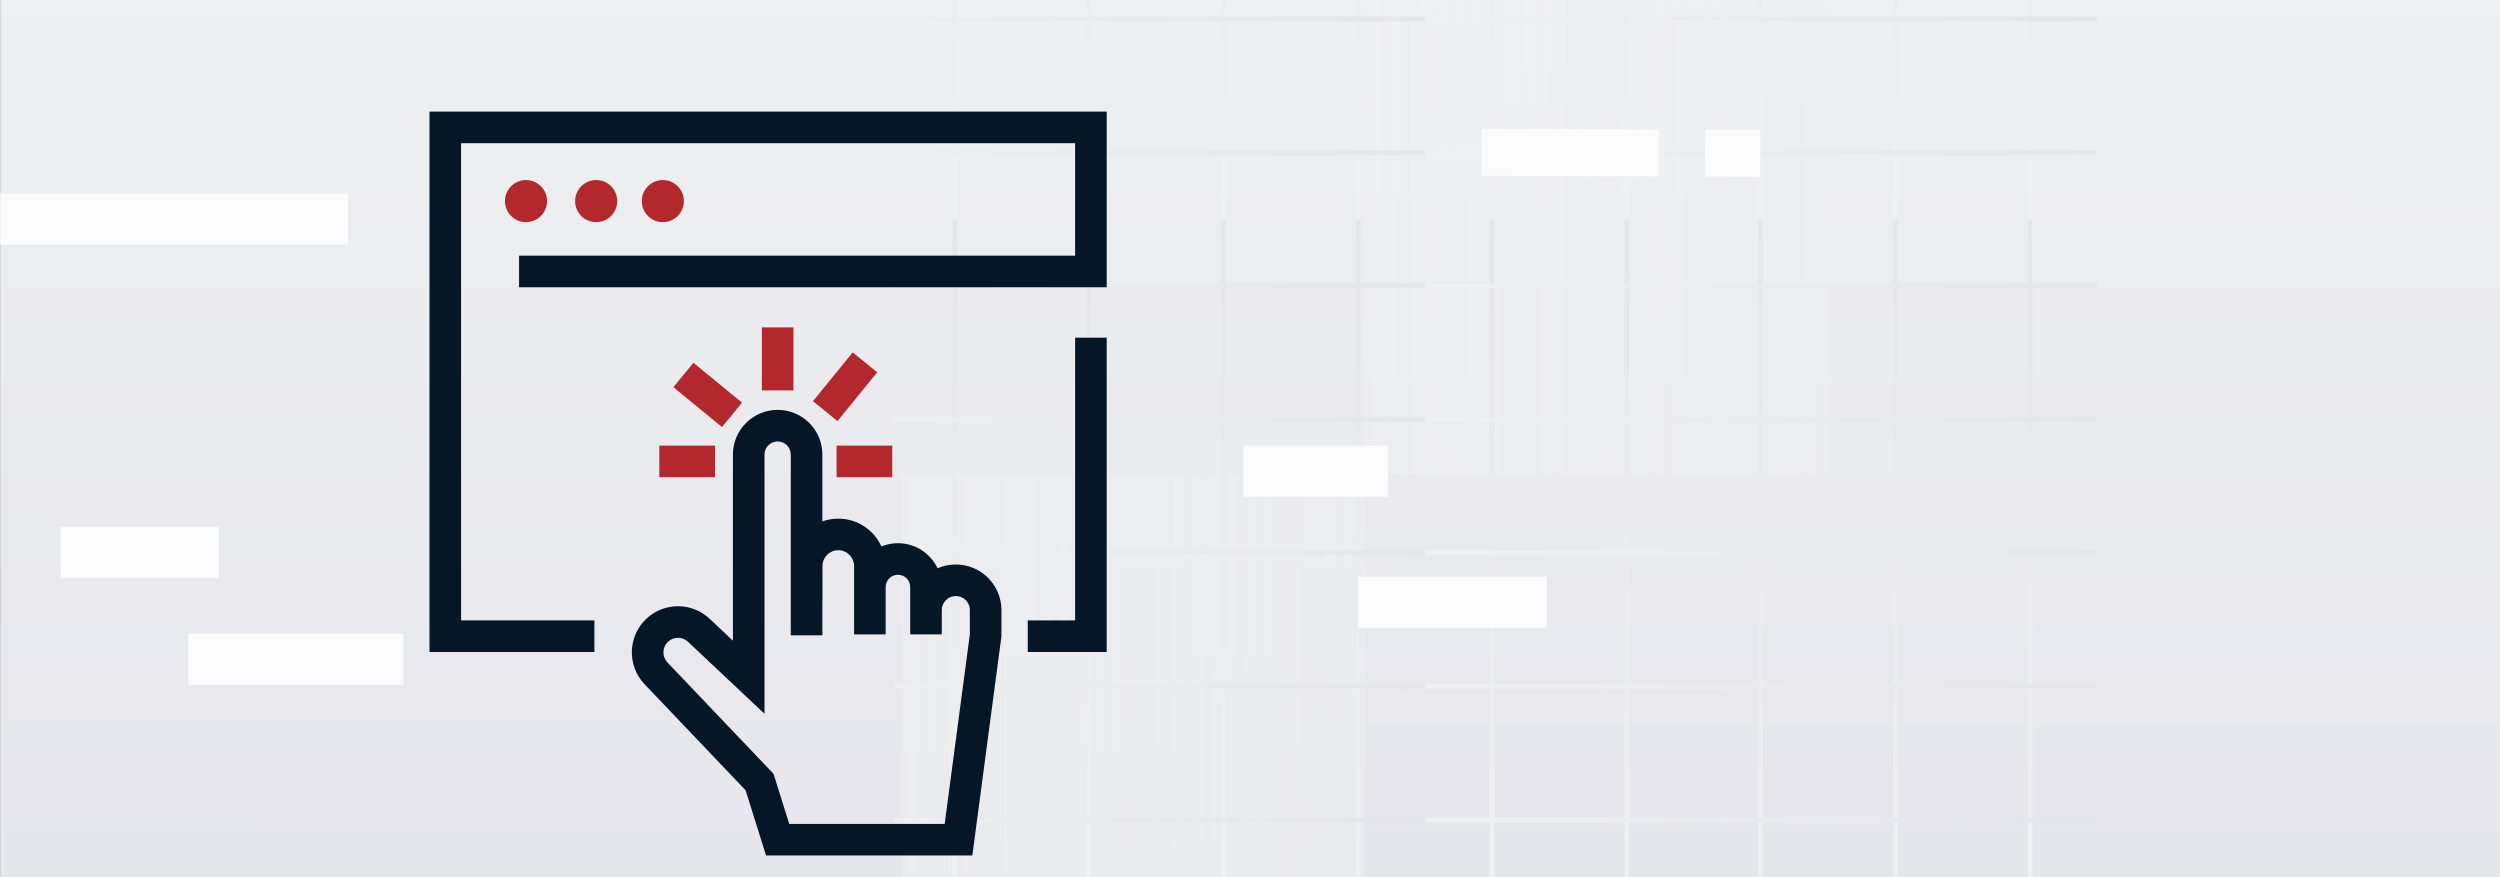 <svg xmlns="http://www.w3.org/2000/svg" width="342" height="120" viewBox="0 0 342 120" fill="none"><rect x="0" y="0" width="342" height="120" fill="#808080" stroke="none"/><g clip-path="url(#clip0_2829_38185)"><g clip-path="url(#clip1_2829_38185)"><rect width="342" height="143.419" transform="translate(0.027 -11.85)" fill="url(#paint0_linear_2829_38185)"></rect><g clip-path="url(#clip2_2829_38185)"><g style="mix-blend-mode:multiply"><path fill-rule="evenodd" clip-rule="evenodd" d="M414.892 208.749L123.274 208.749L123.274 64.842L186.669 64.842L186.669 145.354L351.497 145.354L351.497 64.842L414.892 64.842L414.892 208.749Z" fill="url(#paint1_linear_2829_38185)"></path></g><g style="mix-blend-mode:multiply"><path fill-rule="evenodd" clip-rule="evenodd" d="M478.288 64.842L478.288 -82.869L186.67 -82.869L186.67 64.842L250.065 64.842L250.065 -19.474L414.892 -19.474L414.892 64.842L478.288 64.842Z" fill="url(#paint2_linear_2829_38185)"></path></g><path d="M204.089 121.264L204.089 29.975" stroke="url(#paint3_linear_2829_38185)" stroke-width="0.634"></path><path d="M222.527 121.264L222.527 29.975" stroke="url(#paint4_linear_2829_38185)" stroke-width="0.634"></path><path d="M259.294 121.264L259.294 29.975" stroke="url(#paint5_linear_2829_38185)" stroke-width="0.634"></path><path d="M240.857 121.264L240.857 29.975" stroke="url(#paint6_linear_2829_38185)" stroke-width="0.634"></path><path d="M277.731 121.264L277.731 29.975" stroke="url(#paint7_linear_2829_38185)" stroke-width="0.634"></path><path d="M194.951 39.052L286.873 39.052" stroke="url(#paint8_linear_2829_38185)" stroke-width="0.634"></path><path d="M194.951 57.362L286.873 57.362" stroke="url(#paint9_linear_2829_38185)" stroke-width="0.634"></path><path d="M194.951 93.876L286.873 93.876" stroke="url(#paint10_linear_2829_38185)" stroke-width="0.634"></path><path d="M194.951 75.567L286.873 75.567" stroke="url(#paint11_linear_2829_38185)" stroke-width="0.634"></path><path d="M194.951 112.186L286.874 112.186" stroke="url(#paint12_linear_2829_38185)" stroke-width="0.634"></path><path d="M204.089 29.975L204.089 -61.314" stroke="url(#paint13_linear_2829_38185)" stroke-width="0.634"></path><path d="M222.527 29.975L222.527 -61.314" stroke="url(#paint14_linear_2829_38185)" stroke-width="0.634"></path><path d="M259.294 29.975L259.294 -61.314" stroke="url(#paint15_linear_2829_38185)" stroke-width="0.634"></path><path d="M240.857 29.975L240.857 -61.314" stroke="url(#paint16_linear_2829_38185)" stroke-width="0.634"></path><path d="M277.731 29.975L277.731 -61.314" stroke="url(#paint17_linear_2829_38185)" stroke-width="0.634"></path><path d="M194.951 2.587L286.873 2.587" stroke="url(#paint18_linear_2829_38185)" stroke-width="0.634"></path><path d="M194.951 20.897L286.874 20.897" stroke="url(#paint19_linear_2829_38185)" stroke-width="0.634"></path><path d="M130.604 121.264L130.604 29.975" stroke="url(#paint20_linear_2829_38185)" stroke-width="0.634"></path><path d="M167.372 121.264L167.372 29.975" stroke="url(#paint21_linear_2829_38185)" stroke-width="0.634"></path><path d="M148.936 121.264L148.936 29.975" stroke="url(#paint22_linear_2829_38185)" stroke-width="0.634"></path><path d="M185.809 121.264L185.809 29.975" stroke="url(#paint23_linear_2829_38185)" stroke-width="0.634"></path><path d="M103.027 39.052L194.95 39.052" stroke="url(#paint24_linear_2829_38185)" stroke-width="0.634"></path><path d="M103.027 57.362L194.95 57.362" stroke="url(#paint25_linear_2829_38185)" stroke-width="0.634"></path><path d="M103.027 93.876L194.95 93.876" stroke="url(#paint26_linear_2829_38185)" stroke-width="0.634"></path><path d="M103.027 75.567L194.95 75.567" stroke="url(#paint27_linear_2829_38185)" stroke-width="0.634"></path><path d="M103.027 112.186L194.95 112.186" stroke="url(#paint28_linear_2829_38185)" stroke-width="0.634"></path><path d="M130.604 29.975L130.604 -61.314" stroke="url(#paint29_linear_2829_38185)" stroke-width="0.634"></path><path d="M167.372 29.975L167.372 -61.314" stroke="url(#paint30_linear_2829_38185)" stroke-width="0.634"></path><path d="M148.936 29.975L148.936 -61.314" stroke="url(#paint31_linear_2829_38185)" stroke-width="0.634"></path><path d="M185.809 29.975L185.809 -61.314" stroke="url(#paint32_linear_2829_38185)" stroke-width="0.634"></path><path d="M103.027 2.587L194.95 2.587" stroke="url(#paint33_linear_2829_38185)" stroke-width="0.634"></path><path d="M103.027 20.897L194.95 20.897" stroke="url(#paint34_linear_2829_38185)" stroke-width="0.634"></path></g><path d="M170.105 64.457H189.873" stroke="#FBFBFC" stroke-width="7"></path><path d="M25.77 90.183L55.187 90.183" stroke="#FBFBFC" stroke-width="7"></path><path d="M185.812 82.387L211.613 82.387" stroke="#FBFBFC" stroke-width="7"></path><path d="M-9.391 29.975H47.609" stroke="#FBFBFC" stroke-width="7"></path><path d="M8.293 75.567L29.93 75.567" stroke="#FBFBFC" stroke-width="7"></path><path fill-rule="evenodd" clip-rule="evenodd" d="M226.918 24.142L202.677 24.039L202.723 17.604L226.964 17.706L226.918 24.142Z" fill="#FBFBFC"></path><path fill-rule="evenodd" clip-rule="evenodd" d="M240.785 24.19L233.223 24.16L233.266 17.725L240.828 17.755L240.785 24.19Z" fill="#FBFBFC"></path><path fill-rule="evenodd" clip-rule="evenodd" d="M151.396 15.271H58.756V89.191H81.316V84.871H63.076V19.59H147.076V34.975H71.01V39.295H151.396V15.271ZM151.396 89.191V46.192H147.076V84.871H140.596V89.191H151.396ZM104.583 62.189C104.583 61.196 105.389 60.391 106.382 60.391C107.376 60.391 108.181 61.196 108.181 62.189V86.909H112.501V82.231H112.516V77.43C112.516 76.238 113.483 75.27 114.676 75.27C115.869 75.27 116.836 76.238 116.836 77.43V80.302L116.836 80.311V86.79H121.156L121.156 80.36V80.305C121.159 79.38 121.91 78.63 122.836 78.63C123.764 78.63 124.516 79.383 124.516 80.311V83.445L124.516 83.462L124.516 86.191V86.79H128.836V83.452C128.841 82.418 129.665 81.573 130.7 81.543C131.782 81.511 132.676 82.38 132.676 83.462V86.766L129.232 112.711H107.968L105.819 105.858L91.306 90.622C90.539 89.816 90.579 88.538 91.396 87.782C92.165 87.07 93.354 87.075 94.117 87.794L104.583 97.644V62.189ZM112.501 62.189V71.325C113.181 71.082 113.913 70.951 114.676 70.951C117.299 70.951 119.558 72.509 120.577 74.75C121.274 74.467 122.037 74.311 122.836 74.311C125.23 74.311 127.297 75.713 128.26 77.741C128.971 77.431 129.752 77.249 130.574 77.225C134.09 77.122 136.996 79.945 136.996 83.462V87.052L133.017 117.031H104.796L101.997 108.11L88.178 93.601C85.749 91.05 85.876 87.005 88.461 84.612C90.897 82.358 94.661 82.373 97.078 84.648L100.263 87.646V62.189C100.263 58.81 103.003 56.071 106.382 56.071C109.762 56.071 112.501 58.81 112.501 62.189Z" fill="#051727"></path><path fill-rule="evenodd" clip-rule="evenodd" d="M71.956 30.39C73.546 30.39 74.836 29.101 74.836 27.51C74.836 25.92 73.546 24.63 71.956 24.63C70.365 24.63 69.076 25.92 69.076 27.51C69.076 29.101 70.365 30.39 71.956 30.39ZM81.556 30.39C83.146 30.39 84.436 29.101 84.436 27.51C84.436 25.92 83.146 24.63 81.556 24.63C79.965 24.63 78.676 25.92 78.676 27.51C78.676 29.101 79.965 30.39 81.556 30.39ZM93.556 27.51C93.556 29.101 92.266 30.39 90.676 30.39C89.085 30.39 87.796 29.101 87.796 27.51C87.796 25.92 89.085 24.63 90.676 24.63C92.266 24.63 93.556 25.92 93.556 27.51ZM108.541 53.408V44.79H104.221V53.408H108.541ZM114.565 57.604L119.998 50.932L116.648 48.204L111.215 54.877L114.565 57.604ZM94.857 49.627L101.508 55.08L98.77 58.42L92.118 52.968L94.857 49.627ZM97.813 60.957H90.196V65.277H97.813V60.957ZM114.445 60.957H122.062V65.277H114.445V60.957Z" fill="#B3282D"></path></g></g><defs><linearGradient id="paint0_linear_2829_38185" x1="189.587" y1="7.171" x2="189.522" y2="145.775" gradientUnits="userSpaceOnUse"><stop stop-color="#EFF0F1"></stop><stop offset="1" stop-color="#E5E5EC"></stop></linearGradient><linearGradient id="paint1_linear_2829_38185" x1="414.892" y1="136.147" x2="123.274" y2="136.147" gradientUnits="userSpaceOnUse"><stop stop-color="#E5E5EC"></stop><stop offset="1" stop-color="#EFF0F1" stop-opacity="0.5"></stop></linearGradient><linearGradient id="paint2_linear_2829_38185" x1="478.288" y1="-9.679" x2="186.67" y2="-9.679" gradientUnits="userSpaceOnUse"><stop stop-color="#E5E5EC"></stop><stop offset="1" stop-color="#EFF0F1" stop-opacity="0.5"></stop></linearGradient><linearGradient id="paint3_linear_2829_38185" x1="203.535" y1="116.699" x2="212.499" y2="29.396" gradientUnits="userSpaceOnUse"><stop stop-color="#EFF0F1"></stop><stop offset="1" stop-color="#E5E5EC"></stop></linearGradient><linearGradient id="paint4_linear_2829_38185" x1="221.973" y1="116.699" x2="230.937" y2="29.396" gradientUnits="userSpaceOnUse"><stop stop-color="#EFF0F1"></stop><stop offset="1" stop-color="#E5E5EC"></stop></linearGradient><linearGradient id="paint5_linear_2829_38185" x1="258.74" y1="116.699" x2="267.704" y2="29.396" gradientUnits="userSpaceOnUse"><stop stop-color="#EFF0F1"></stop><stop offset="1" stop-color="#E5E5EC"></stop></linearGradient><linearGradient id="paint6_linear_2829_38185" x1="240.303" y1="116.699" x2="249.267" y2="29.396" gradientUnits="userSpaceOnUse"><stop stop-color="#EFF0F1"></stop><stop offset="1" stop-color="#E5E5EC"></stop></linearGradient><linearGradient id="paint7_linear_2829_38185" x1="277.177" y1="116.699" x2="286.141" y2="29.396" gradientUnits="userSpaceOnUse"><stop stop-color="#EFF0F1"></stop><stop offset="1" stop-color="#E5E5EC"></stop></linearGradient><linearGradient id="paint8_linear_2829_38185" x1="199.547" y1="38.498" x2="287.443" y2="47.586" gradientUnits="userSpaceOnUse"><stop stop-color="#EFF0F1"></stop><stop offset="1" stop-color="#E5E5EC"></stop></linearGradient><linearGradient id="paint9_linear_2829_38185" x1="199.547" y1="56.807" x2="287.443" y2="65.895" gradientUnits="userSpaceOnUse"><stop stop-color="#EFF0F1"></stop><stop offset="1" stop-color="#E5E5EC"></stop></linearGradient><linearGradient id="paint10_linear_2829_38185" x1="199.547" y1="93.322" x2="287.443" y2="102.41" gradientUnits="userSpaceOnUse"><stop stop-color="#EFF0F1"></stop><stop offset="1" stop-color="#E5E5EC"></stop></linearGradient><linearGradient id="paint11_linear_2829_38185" x1="199.547" y1="75.013" x2="287.443" y2="84.1" gradientUnits="userSpaceOnUse"><stop stop-color="#EFF0F1"></stop><stop offset="1" stop-color="#E5E5EC"></stop></linearGradient><linearGradient id="paint12_linear_2829_38185" x1="199.547" y1="111.632" x2="287.444" y2="120.719" gradientUnits="userSpaceOnUse"><stop stop-color="#EFF0F1"></stop><stop offset="1" stop-color="#E5E5EC"></stop></linearGradient><linearGradient id="paint13_linear_2829_38185" x1="203.535" y1="25.41" x2="212.499" y2="-61.893" gradientUnits="userSpaceOnUse"><stop stop-color="#EFF0F1"></stop><stop offset="1" stop-color="#E5E5EC"></stop></linearGradient><linearGradient id="paint14_linear_2829_38185" x1="221.973" y1="25.41" x2="230.937" y2="-61.893" gradientUnits="userSpaceOnUse"><stop stop-color="#EFF0F1"></stop><stop offset="1" stop-color="#E5E5EC"></stop></linearGradient><linearGradient id="paint15_linear_2829_38185" x1="258.74" y1="25.41" x2="267.704" y2="-61.893" gradientUnits="userSpaceOnUse"><stop stop-color="#EFF0F1"></stop><stop offset="1" stop-color="#E5E5EC"></stop></linearGradient><linearGradient id="paint16_linear_2829_38185" x1="240.303" y1="25.41" x2="249.267" y2="-61.893" gradientUnits="userSpaceOnUse"><stop stop-color="#EFF0F1"></stop><stop offset="1" stop-color="#E5E5EC"></stop></linearGradient><linearGradient id="paint17_linear_2829_38185" x1="277.177" y1="25.41" x2="286.141" y2="-61.893" gradientUnits="userSpaceOnUse"><stop stop-color="#EFF0F1"></stop><stop offset="1" stop-color="#E5E5EC"></stop></linearGradient><linearGradient id="paint18_linear_2829_38185" x1="199.547" y1="2.033" x2="287.443" y2="11.121" gradientUnits="userSpaceOnUse"><stop stop-color="#EFF0F1"></stop><stop offset="1" stop-color="#E5E5EC"></stop></linearGradient><linearGradient id="paint19_linear_2829_38185" x1="199.547" y1="20.343" x2="287.444" y2="29.43" gradientUnits="userSpaceOnUse"><stop stop-color="#EFF0F1"></stop><stop offset="1" stop-color="#E5E5EC"></stop></linearGradient><linearGradient id="paint20_linear_2829_38185" x1="130.05" y1="116.699" x2="139.014" y2="29.396" gradientUnits="userSpaceOnUse"><stop stop-color="#EFF0F1"></stop><stop offset="1" stop-color="#E5E5EC"></stop></linearGradient><linearGradient id="paint21_linear_2829_38185" x1="166.817" y1="116.699" x2="175.781" y2="29.396" gradientUnits="userSpaceOnUse"><stop stop-color="#EFF0F1"></stop><stop offset="1" stop-color="#E5E5EC"></stop></linearGradient><linearGradient id="paint22_linear_2829_38185" x1="148.381" y1="116.699" x2="157.345" y2="29.396" gradientUnits="userSpaceOnUse"><stop stop-color="#EFF0F1"></stop><stop offset="1" stop-color="#E5E5EC"></stop></linearGradient><linearGradient id="paint23_linear_2829_38185" x1="185.255" y1="116.699" x2="194.219" y2="29.396" gradientUnits="userSpaceOnUse"><stop stop-color="#EFF0F1"></stop><stop offset="1" stop-color="#E5E5EC"></stop></linearGradient><linearGradient id="paint24_linear_2829_38185" x1="107.623" y1="38.498" x2="195.52" y2="47.586" gradientUnits="userSpaceOnUse"><stop stop-color="#EFF0F1"></stop><stop offset="1" stop-color="#E5E5EC"></stop></linearGradient><linearGradient id="paint25_linear_2829_38185" x1="107.623" y1="56.807" x2="195.52" y2="65.895" gradientUnits="userSpaceOnUse"><stop stop-color="#EFF0F1"></stop><stop offset="1" stop-color="#E5E5EC"></stop></linearGradient><linearGradient id="paint26_linear_2829_38185" x1="107.623" y1="93.322" x2="195.52" y2="102.41" gradientUnits="userSpaceOnUse"><stop stop-color="#EFF0F1"></stop><stop offset="1" stop-color="#E5E5EC"></stop></linearGradient><linearGradient id="paint27_linear_2829_38185" x1="107.623" y1="75.013" x2="195.52" y2="84.1" gradientUnits="userSpaceOnUse"><stop stop-color="#EFF0F1"></stop><stop offset="1" stop-color="#E5E5EC"></stop></linearGradient><linearGradient id="paint28_linear_2829_38185" x1="107.623" y1="111.632" x2="195.52" y2="120.719" gradientUnits="userSpaceOnUse"><stop stop-color="#EFF0F1"></stop><stop offset="1" stop-color="#E5E5EC"></stop></linearGradient><linearGradient id="paint29_linear_2829_38185" x1="130.05" y1="25.41" x2="139.014" y2="-61.893" gradientUnits="userSpaceOnUse"><stop stop-color="#EFF0F1"></stop><stop offset="1" stop-color="#E5E5EC"></stop></linearGradient><linearGradient id="paint30_linear_2829_38185" x1="166.817" y1="25.41" x2="175.781" y2="-61.893" gradientUnits="userSpaceOnUse"><stop stop-color="#EFF0F1"></stop><stop offset="1" stop-color="#E5E5EC"></stop></linearGradient><linearGradient id="paint31_linear_2829_38185" x1="148.381" y1="25.41" x2="157.345" y2="-61.893" gradientUnits="userSpaceOnUse"><stop stop-color="#EFF0F1"></stop><stop offset="1" stop-color="#E5E5EC"></stop></linearGradient><linearGradient id="paint32_linear_2829_38185" x1="185.255" y1="25.41" x2="194.219" y2="-61.893" gradientUnits="userSpaceOnUse"><stop stop-color="#EFF0F1"></stop><stop offset="1" stop-color="#E5E5EC"></stop></linearGradient><linearGradient id="paint33_linear_2829_38185" x1="107.623" y1="2.033" x2="195.52" y2="11.121" gradientUnits="userSpaceOnUse"><stop stop-color="#EFF0F1"></stop><stop offset="1" stop-color="#E5E5EC"></stop></linearGradient><linearGradient id="paint34_linear_2829_38185" x1="107.623" y1="20.343" x2="195.52" y2="29.43" gradientUnits="userSpaceOnUse"><stop stop-color="#EFF0F1"></stop><stop offset="1" stop-color="#E5E5EC"></stop></linearGradient><clipPath id="clip0_2829_38185"><rect width="342" height="120" fill="white"></rect></clipPath><clipPath id="clip1_2829_38185"><rect width="342" height="143.419" fill="white" transform="translate(0.027 -11.85)"></rect></clipPath><clipPath id="clip2_2829_38185"><rect width="219.726" height="297.825" fill="white" transform="translate(342.027 208.749) rotate(-180)"></rect></clipPath></defs></svg>